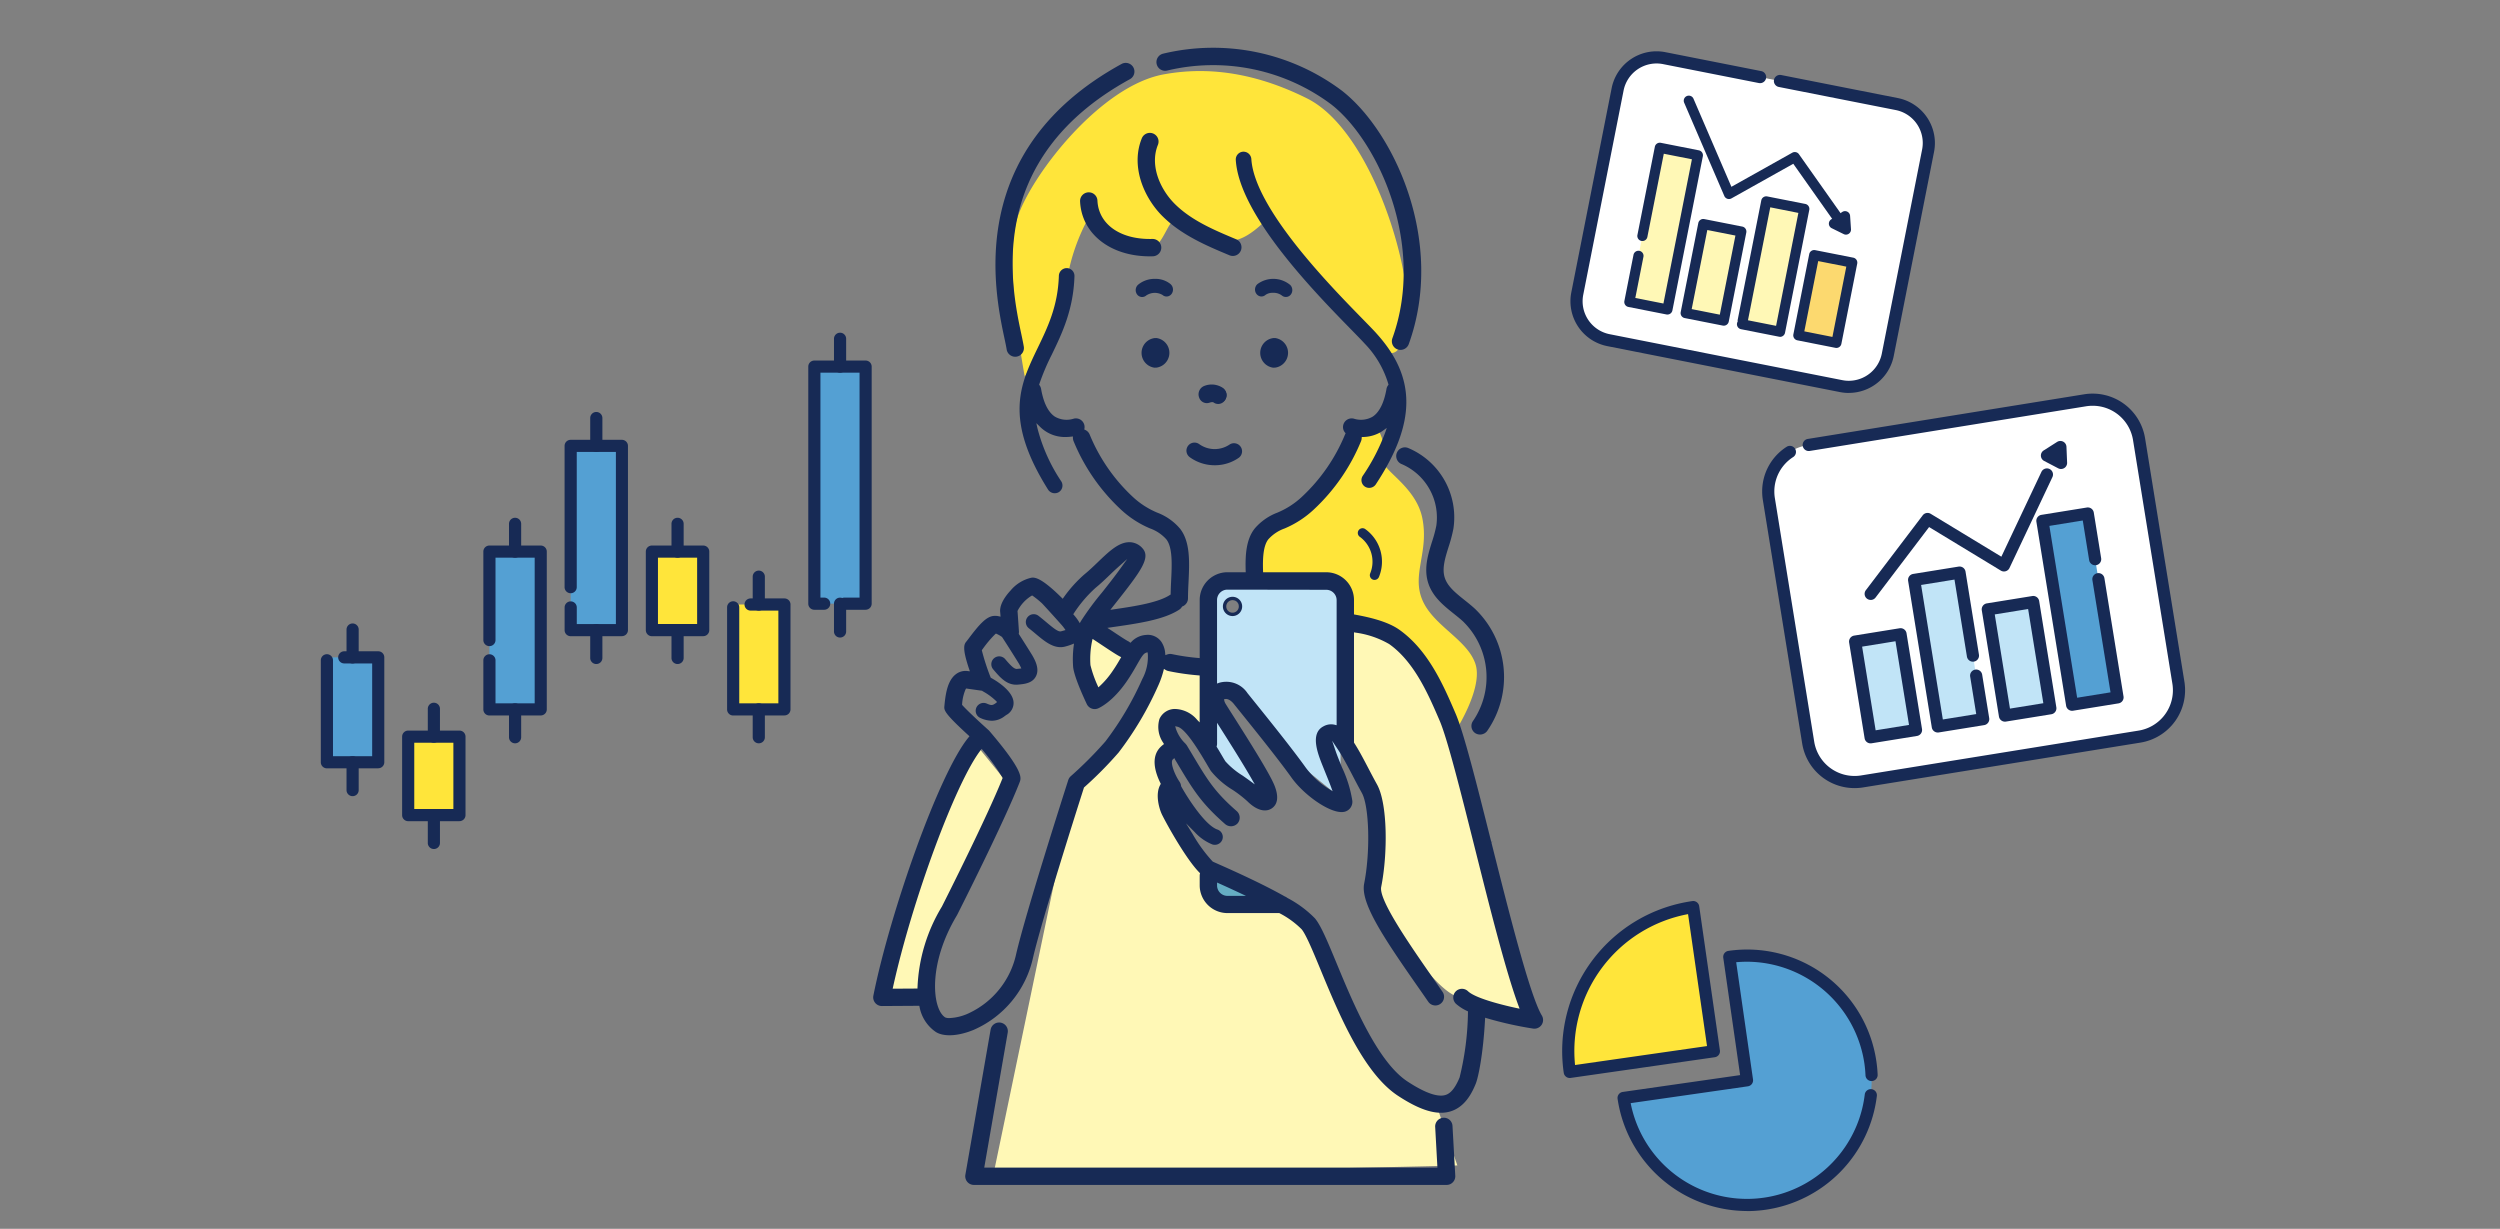 <svg xmlns="http://www.w3.org/2000/svg" xmlns:xlink="http://www.w3.org/1999/xlink" width="413" height="203" viewBox="0 0 413 203"><rect x="0" y="0" width="413" height="203" fill="#808080" stroke="none"/><defs><clipPath id="a"><rect width="413" height="203" transform="translate(0.021 -0.254)" fill="#fff" stroke="#707070" stroke-width="1"/></clipPath><clipPath id="b"><rect width="307.977" height="192.166" fill="none"/></clipPath></defs><g transform="translate(-0.021 0.254)" clip-path="url(#a)"><g transform="translate(53.021 7.641)"><g clip-path="url(#b)"><path d="M424.67,133.511a7.777,7.777,0,0,1-6.438,8.92l-45.8,7.4a7.779,7.779,0,0,1-8.92-6.439l-6.494-40.2a7.779,7.779,0,0,1,6.439-8.92l45.8-7.4a7.778,7.778,0,0,1,8.92,6.439Z" transform="translate(-117.799 -28.64)" fill="#fff"/><path d="M370.685,150.444a8.747,8.747,0,0,1-8.663-7.384l-6.494-40.2a8.838,8.838,0,0,1-.114-1.412,8.744,8.744,0,0,1,4.039-7.384,1,1,0,1,1,1.086,1.69,6.744,6.744,0,0,0-3.115,5.693,6.848,6.848,0,0,0,.088,1.091l6.494,40.2a6.745,6.745,0,0,0,6.679,5.7,6.817,6.817,0,0,0,1.089-.088l45.8-7.4a6.741,6.741,0,0,0,5.694-6.677,6.853,6.853,0,0,0-.088-1.09l-6.495-40.2a6.743,6.743,0,0,0-6.679-5.7,6.894,6.894,0,0,0-1.089.087l-45.648,7.377a1,1,0,1,1-.321-1.984L408.6,85.389a8.774,8.774,0,0,1,10.072,7.27l6.495,40.2a8.774,8.774,0,0,1-7.269,10.072l-45.8,7.4a8.8,8.8,0,0,1-1.41.114" transform="translate(-117.304 -28.145)" fill="#172a55"/><rect width="7.593" height="16.011" transform="translate(253.474 98.098) rotate(-9.18)" fill="#c1e4f7"/><path d="M380.4,162.144a1,1,0,0,1-.991-.845l-2.555-15.806a1,1,0,0,1,.831-1.152l7.5-1.211a1,1,0,0,1,1.152.831l2.555,15.807a1,1,0,0,1-.832,1.152l-7.5,1.211a.943.943,0,0,1-.161.013m-1.4-15.98,2.234,13.822,5.512-.89-2.234-13.823Z" transform="translate(-124.377 -47.235)" fill="#172a55"/><rect width="7.595" height="24.518" transform="translate(263.213 87.907) rotate(-9.177)" fill="#c1e4f7"/><path d="M396.3,155.331a1,1,0,0,1-.992-.845l-3.91-24.2a1,1,0,0,1,.831-1.152l7.5-1.211a1,1,0,0,1,1.152.831l2.216,13.711a1,1,0,0,1-1.984.321l-2.056-12.72-5.513.89,3.59,22.22,5.514-.891-1-6.193a1,1,0,1,1,1.983-.32l1.162,7.185a1.006,1.006,0,0,1-.831,1.152l-7.5,1.211a.918.918,0,0,1-.16.013" transform="translate(-129.176 -42.215)" fill="#172a55"/><rect width="7.595" height="17.771" transform="translate(275.385 92.774) rotate(-9.177)" fill="#c1e4f7"/><path d="M413.39,155.935a1.006,1.006,0,0,1-.991-.844l-2.834-17.544a1,1,0,0,1,.831-1.152l7.5-1.211a.985.985,0,0,1,.748.177,1,1,0,0,1,.4.655l2.834,17.544a1,1,0,0,1-.832,1.152l-7.5,1.211a1.012,1.012,0,0,1-.161.013m-1.681-17.717,2.514,15.56,5.513-.891-2.514-15.56Z" transform="translate(-135.172 -44.612)" fill="#172a55"/><rect width="7.595" height="30.767" transform="translate(284.407 78.152) rotate(-9.177)" fill="#54a0d3"/><path d="M428.931,146.938a1,1,0,0,1-.992-.845l-4.909-30.373a1,1,0,0,1,.832-1.152l7.5-1.212a.989.989,0,0,1,.748.178,1.007,1.007,0,0,1,.4.654l1.218,7.541a1,1,0,0,1-1.984.321L430.69,115.5l-5.514.891,4.587,28.389,5.514-.891-2.995-18.534a1,1,0,1,1,1.984-.32l3.155,19.525a1,1,0,0,1-.831,1.152l-7.5,1.211a.915.915,0,0,1-.16.013" transform="translate(-139.617 -37.409)" fill="#172a55"/><path d="M381.689,125.445a1,1,0,0,1-.8-1.612l9.388-12.361a1,1,0,0,1,1.322-.251l11.67,7.082,6.618-14.008a1.005,1.005,0,0,1,1.818.858l-7.094,15.017a1.005,1.005,0,0,1-1.43.43l-11.849-7.192-8.841,11.64a1,1,0,0,1-.8.4" transform="translate(-125.645 -34.233)" fill="#172a55"/><path d="M425.643,99.859l2.215-1.406.108,2.62Z" transform="translate(-140.483 -32.494)" fill="#172a55"/><path d="M427.471,101.584a1,1,0,0,1-.466-.115l-2.323-1.215a1.005,1.005,0,0,1-.073-1.739l2.215-1.406a1.006,1.006,0,0,1,1.543.807l.108,2.62a1.005,1.005,0,0,1-1,1.046" transform="translate(-139.988 -32)" fill="#172a55"/><path d="M361.055,51.505a6.562,6.562,0,0,1-7.711,5.167l-38.413-7.587a6.563,6.563,0,0,1-5.167-7.711l6.659-33.712a6.566,6.566,0,0,1,7.712-5.168l38.412,7.587a6.564,6.564,0,0,1,5.167,7.713Z" transform="translate(-102.196 -0.782)" fill="#fff"/><path d="M354.129,57.307a7.578,7.578,0,0,1-1.475-.145l-38.412-7.587a7.561,7.561,0,0,1-5.959-8.892l6.659-33.712a7.563,7.563,0,0,1,8.894-5.959L339.66,4.139a1,1,0,1,1-.39,1.972L323.445,2.984a5.553,5.553,0,0,0-6.531,4.377l-6.659,33.712a5.548,5.548,0,0,0,4.376,6.53l38.413,7.587a5.627,5.627,0,0,0,1.085.107,5.566,5.566,0,0,0,5.446-4.482L366.233,17.1a5.546,5.546,0,0,0-4.375-6.532l-19.3-3.812a1.005,1.005,0,0,1,.39-1.972l19.3,3.813a7.584,7.584,0,0,1,6.1,7.418,7.667,7.667,0,0,1-.145,1.475L361.547,51.2a7.58,7.58,0,0,1-7.418,6.1" transform="translate(-101.701 -0.286)" fill="#172a55"/><rect width="13.511" height="6.408" transform="translate(244.086 47.504) rotate(-78.824)" fill="#fcd96f"/><path d="M370.208,66.044a.826.826,0,0,1-.162-.016l-6.287-1.242a.837.837,0,0,1-.659-.984l2.619-13.254a.838.838,0,0,1,.984-.659l6.286,1.241a.838.838,0,0,1,.66.984L371.03,65.369a.84.84,0,0,1-.822.675m-5.3-2.739,4.643.918,2.294-11.612-4.643-.917Z" transform="translate(-119.835 -16.46)" fill="#172a55"/><rect width="20.689" height="6.408" transform="matrix(0.194, -0.981, 0.981, 0.194, 234.781, 45.667)" fill="#fff8b6"/><path d="M356.319,59.832a.849.849,0,0,1-.163-.016l-6.287-1.241a.838.838,0,0,1-.547-1.267.82.82,0,0,1,0-.3l3.893-19.709a.839.839,0,0,1,.984-.659l6.287,1.241a.84.84,0,0,1,.659.984l-4.009,20.3a.839.839,0,0,1-.821.675m-5.3-2.739,4.644.917,3.685-18.654L354.7,38.44Z" transform="translate(-115.251 -12.086)" fill="#172a55"/><rect width="14.996" height="6.41" transform="translate(225.475 43.828) rotate(-78.827)" fill="#fff8b6"/><path d="M342.429,59.84a.827.827,0,0,1-.162-.016l-6.289-1.242a.837.837,0,0,1-.659-.984l2.906-14.711a.838.838,0,0,1,.983-.659l6.288,1.241a.838.838,0,0,1,.659.984l-2.9,14.712a.839.839,0,0,1-.822.675m-5.3-2.739,4.645.918,2.581-13.069-4.644-.917Z" transform="translate(-110.666 -13.932)" fill="#172a55"/><rect width="25.964" height="6.41" transform="translate(216.171 41.991) rotate(-78.832)" fill="#fff8b6"/><path d="M328.54,51.794a.9.9,0,0,1-.163-.015l-6.288-1.241a.837.837,0,0,1-.659-.984l1.511-7.652a.838.838,0,0,1,1.643.325l-1.349,6.829,4.645.917,4.707-23.827-4.645-.917L325.234,38.94a.838.838,0,1,1-1.643-.324l2.871-14.533a.839.839,0,0,1,.984-.66l6.288,1.242a.837.837,0,0,1,.659.984l-5.031,25.47a.839.839,0,0,1-.821.675" transform="translate(-106.082 -7.726)" fill="#172a55"/><path d="M361.98,33.5a.837.837,0,0,1-.685-.354l-7.12-10.084-10.215,5.721a.838.838,0,0,1-1.178-.4l-6.627-15.393a.838.838,0,1,1,1.539-.663l6.259,14.541,10.062-5.636a.837.837,0,0,1,1.093.248l7.555,10.7a.838.838,0,0,1-.684,1.32" transform="translate(-110.925 -3.902)" fill="#172a55"/><path d="M373.114,42.758l1.986.979-.147-2.208Z" transform="translate(-123.146 -13.707)" fill="#172a55"/><path d="M374.688,44.162a.841.841,0,0,1-.371-.086l-1.986-.979a.838.838,0,0,1-.1-1.447l1.838-1.23a.837.837,0,0,1,1.3.64l.148,2.209a.837.837,0,0,1-.835.893" transform="translate(-122.733 -13.294)" fill="#172a55"/><path d="M338.7,224.063a20.593,20.593,0,1,1-17.455,23.308l20.381-2.926Z" transform="translate(-106.027 -73.882)" fill="#54a0d3"/><path d="M328.236,211.9l3.418,23.807-23.807,3.419A24.051,24.051,0,0,1,328.236,211.9" transform="translate(-101.523 -69.936)" fill="#ffe53a"/><path d="M307.352,239.632a1.005,1.005,0,0,1-.994-.862A25.029,25.029,0,0,1,327.6,210.406a1,1,0,0,1,1.137.852l3.419,23.807a1,1,0,0,1-.852,1.137l-23.807,3.419a1.014,1.014,0,0,1-.143.01m19.54-27.071a23.011,23.011,0,0,0-18.667,24.926l21.8-3.13Z" transform="translate(-101.028 -69.441)" fill="#172a55"/><path d="M341.11,265.553a21.694,21.694,0,0,1-21.351-18.535,1,1,0,0,1,.852-1.137L340,243.1l-2.783-19.386a1,1,0,0,1,.852-1.137,21.577,21.577,0,0,1,24.451,18.306c.1.709.17,1.432.2,2.149a1,1,0,0,1-.959,1.048.992.992,0,0,1-1.048-.959c-.029-.651-.091-1.308-.184-1.952a19.672,19.672,0,0,0-19.365-16.8c-.6,0-1.209.028-1.813.084l2.78,19.362a1,1,0,0,1-.852,1.137l-19.36,2.78a19.59,19.59,0,0,0,38.672-1.427,1.005,1.005,0,0,1,2,.239,21.622,21.622,0,0,1-18.381,18.8,21.876,21.876,0,0,1-3.095.222" transform="translate(-105.533 -73.387)" fill="#172a55"/><path d="M90.114,124.23V137.2H81.632V124.23h8.482Z" transform="translate(-26.942 -41.002)" fill="#ffe53a"/><path d="M50.048,124.23V150.3h-8.48V124.23h8.48Z" transform="translate(-13.719 -41.002)" fill="#54a0d3"/><path d="M70.079,98.163V128.6h-8.47V98.163h8.47Z" transform="translate(-20.334 -32.398)" fill="#54a0d3"/><path d="M110.143,137.277v17.329h-8.47V137.277h8.47Z" transform="translate(-33.557 -45.308)" fill="#ffe53a"/><path d="M130.17,78.613v39.167H121.7V78.613h8.471Z" transform="translate(-40.167 -25.946)" fill="#54a0d3"/><path d="M30.013,169.86v12.962H21.541V169.86h8.472Z" transform="translate(-7.11 -56.062)" fill="#ffe53a"/><path d="M9.982,150.311v17.328H1.5V150.311H9.982Z" transform="translate(-0.495 -49.61)" fill="#54a0d3"/><path d="M9.487,168.149H1a1,1,0,0,1-1-1V150.3a1,1,0,1,1,2.01,0v15.841H8.482V150.821H3.872a1,1,0,1,1,0-2.01H9.487a1,1,0,0,1,1,1v17.328a1,1,0,0,1-1,1" transform="translate(0 -49.115)" fill="#172a55"/><path d="M7.335,148.556a1,1,0,0,1-1-1v-4.6a1,1,0,1,1,2.01,0v4.6a1,1,0,0,1-1,1" transform="translate(-2.089 -46.85)" fill="#172a55"/><path d="M7.335,181.283a1,1,0,0,1-1-1v-4.6a1,1,0,0,1,2.01,0v4.6a1,1,0,0,1-1,1" transform="translate(-2.089 -57.652)" fill="#172a55"/><path d="M29.518,183.332H21.046a1,1,0,0,1-1-1V169.365a1,1,0,0,1,1-1h8.472a1,1,0,0,1,1,1v12.962a1,1,0,0,1-1,1m-7.467-2.01h6.462V170.37H22.051Z" transform="translate(-6.615 -55.567)" fill="#172a55"/><path d="M27.376,168.1a1,1,0,0,1-1-1v-4.6a1,1,0,1,1,2.01,0v4.6a1,1,0,0,1-1,1" transform="translate(-8.704 -53.302)" fill="#172a55"/><path d="M27.376,194.316a1,1,0,0,1-1-1v-4.6a1,1,0,1,1,2.01,0v4.6a1,1,0,0,1-1,1" transform="translate(-8.704 -61.953)" fill="#172a55"/><path d="M49.553,150.81h-8.48a1,1,0,0,1-1-1V141.7a1,1,0,0,1,2.01,0v7.1h6.47V124.74h-6.47v13.609a1,1,0,1,1-2.01,0V123.735a1,1,0,0,1,1-1h8.48a1,1,0,0,1,1,1v26.07a1,1,0,0,1-1,1" transform="translate(-13.224 -40.507)" fill="#172a55"/><path d="M47.4,122.479a1,1,0,0,1-1-1v-4.588a1,1,0,1,1,2.01,0v4.588a1,1,0,0,1-1,1" transform="translate(-15.313 -38.246)" fill="#172a55"/><path d="M47.4,168.25a1,1,0,0,1-1-1v-4.6a1,1,0,1,1,2.01,0v4.6a1,1,0,0,1-1,1" transform="translate(-15.313 -53.35)" fill="#172a55"/><path d="M69.584,129.109H61.113a1,1,0,0,1-1-1v-3.748a1,1,0,1,1,2.01,0V127.1h6.461V98.672H62.118v22.334a1,1,0,0,1-2.01,0V97.667a1,1,0,0,1,1-1h8.471a1,1,0,0,1,1,1V128.1a1,1,0,0,1-1,1" transform="translate(-19.839 -31.903)" fill="#172a55"/><path d="M67.427,96.407a1,1,0,0,1-1-1v-4.6a1,1,0,1,1,2.01,0v4.6a1,1,0,0,1-1,1" transform="translate(-21.923 -29.639)" fill="#172a55"/><path d="M67.427,148.7a1,1,0,0,1-1-1v-4.6a1,1,0,1,1,2.01,0v4.6a1,1,0,0,1-1,1" transform="translate(-21.923 -46.898)" fill="#172a55"/><path d="M89.619,137.713H81.137a1,1,0,0,1-1-1V123.735a1,1,0,0,1,1-1h8.482a1,1,0,0,1,1,1v12.973a1,1,0,0,1-1,1m-7.477-2.01h6.472V124.74H82.142Z" transform="translate(-26.447 -40.507)" fill="#172a55"/><path d="M87.467,122.479a1,1,0,0,1-1-1v-4.588a1,1,0,0,1,2.01,0v4.588a1,1,0,0,1-1,1" transform="translate(-28.537 -38.246)" fill="#172a55"/><path d="M87.467,148.7a1,1,0,0,1-1-1v-4.6a1,1,0,0,1,2.01,0v4.6a1,1,0,0,1-1,1" transform="translate(-28.537 -46.898)" fill="#172a55"/><path d="M109.648,155.117h-8.471a1,1,0,0,1-1-1V137.254a1,1,0,0,1,2.01,0v15.853h6.461V137.788h-4.587a1,1,0,0,1,0-2.01h5.592a1,1,0,0,1,1,1v17.329a1,1,0,0,1-1,1" transform="translate(-33.062 -44.813)" fill="#172a55"/><path d="M107.494,135.522a1,1,0,0,1-1-1v-4.6a1,1,0,1,1,2.01,0v4.6a1,1,0,0,1-1,1" transform="translate(-35.147 -42.548)" fill="#172a55"/><path d="M107.494,168.25a1,1,0,0,1-1-1v-4.6a1,1,0,1,1,2.01,0v4.6a1,1,0,0,1-1,1" transform="translate(-35.147 -53.35)" fill="#172a55"/><path d="M129.675,118.29h-3.5a1,1,0,1,1,0-2.01h2.495V79.123h-6.462V116.28h.617a1,1,0,1,1,0,2.01H121.2a1,1,0,0,1-1-1V78.118a1,1,0,0,1,1-1h8.472a1,1,0,0,1,1,1v39.167a1,1,0,0,1-1,1" transform="translate(-39.672 -25.451)" fill="#172a55"/><path d="M127.535,76.858a1,1,0,0,1-1-1v-4.6a1,1,0,1,1,2.01,0v4.6a1,1,0,0,1-1,1" transform="translate(-41.761 -23.186)" fill="#172a55"/><path d="M127.535,142.174a1,1,0,0,1-1-1v-4.588a1,1,0,0,1,2.01,0v4.588a1,1,0,0,1-1,1" transform="translate(-41.761 -44.747)" fill="#172a55"/><path d="M219.679,86.244a1.3,1.3,0,0,1-.82-.293,1.241,1.241,0,0,0-.574.066,1.344,1.344,0,0,1-1.759-.855,1.489,1.489,0,0,1,.8-1.878,3.323,3.323,0,0,1,3.194.35,1.526,1.526,0,0,1,.239,2.047,1.335,1.335,0,0,1-1.079.563" transform="translate(-71.435 -27.401)" fill="#172a55"/><path d="M219.606,132.808v27.548l2.306,3.16,6.32,3.506-8.488-14.854c1.2-5.12,5.12,1.107,8.257,4.475,2.627,2.82,10.459,9.1,12.937,11.067v-34.9Zm3.343,4.69a1.276,1.276,0,1,1,1.276-1.276,1.276,1.276,0,0,1-1.276,1.276" transform="translate(-72.481 -43.833)" fill="#c1e4f7"/><path d="M219.606,207.48h9l-9-5.2Z" transform="translate(-72.481 -66.762)" fill="#65adc3"/><path d="M266.774,132.472c-1.349-4.049-6.973-6.3-8.772-10.571s1.125-7.873,0-13.5-7.422-8.217-6.523-10.086-1.154-5.35-1.154-5.35l-3.774,2.147c-3.48,6.255-10.2,12.868-11.4,13.433s-4.61,3.245-4.761,5.142a28.157,28.157,0,0,0,.358,5.072l11.614.586a2.756,2.756,0,0,1,2.378,1.63l2.145,4.81s8.591,3.476,10.214,5.9,6.205,12.168,6.205,12.168,4.818-7.335,3.468-11.384" transform="translate(-76.032 -30.684)" fill="#ffe53a"/><path d="M212.843,29.906s13.788,16.322,16.335,19.446,5.668,5.7,6.553-2.6-5.867-31.16-16.49-36.482-18.769-4.882-23.718-3.982c-10.294,1.872-21.5,16.149-24.067,23.392s1.124,26.541,1.124,26.541,5.848-9.672,6.973-15.97a32.575,32.575,0,0,1,3.6-10.347s8.5,5.728,10.549,5,2.786-5.769,4.544-4.582,6.05,3.63,8.75,3.4,5.848-3.823,5.848-3.823" transform="translate(-56.289 -1.894)" fill="#ffe53a"/><path d="M257.223,186.442s8.545,14.509,13.435,16.829a16.119,16.119,0,0,0,1.763.705c2.993,2.029,11.445,3.35,11.445,3.35-3.683-6.115-11.309-43.014-14.329-50.039-2.134-4.966-4.469-10.187-8.834-13.272-1.8-1.271-4.8-1.948-8.075-2.476l1.3,4.177a8.041,8.041,0,0,0-1.3.139v13.616a64.154,64.154,0,0,0,3.052,9.078c1.816,4.085,1.544,17.892,1.544,17.892" transform="translate(-83.38 -46.715)" fill="#fff8b6"/><path d="M153.741,171.491c-3.862,5.368-15.381,41.991-15.381,41.991l7.4-.046s1.453-9.561,3.743-14.259,9.853-20.764,9.853-20.764Z" transform="translate(-45.666 -56.6)" fill="#fff8b6"/><path d="M190.65,154.921a40.8,40.8,0,0,0,4.281-4.97,4.789,4.789,0,0,0,.831-2.542l-7.414-3.226a19.868,19.868,0,0,0-.046,7.462,22.281,22.281,0,0,0,2.348,3.277" transform="translate(-62.043 -47.587)" fill="#fff8b6"/><path d="M232.9,221.5c-2.645-1.665-10.092-16.129-12.125-21s-7.189-8.959-7.189-8.959-10.34-.306-11.684-1.522-1.391-5.24-1.391-5.24-4.354-6.651-5.418-8.654a4.354,4.354,0,0,1-.321-3.643,14.472,14.472,0,0,0-.647-3.448c-.542-1.52,1.5-3.1,1.5-3.1s-.947-4.426.536-5.232,3.957,2.539,3.957,2.539l.366-10.89-7.629-.754a29.961,29.961,0,0,1-4.992,11.87,54.019,54.019,0,0,1-8.918,10.2L166.1,235.356c8.624,1.1,76.479-.681,76.479-.681l-3.543-10.207A39.648,39.648,0,0,1,232.9,221.5" transform="translate(-54.821 -50.037)" fill="#fff8b6"/><path d="M206.712,57.86a3.908,3.908,0,0,0-2.587-.879,4.247,4.247,0,0,0-2.8.973,1.213,1.213,0,0,0-.135,1.63,1.028,1.028,0,0,0,1.485.143,2.539,2.539,0,0,1,2.686-.093,1.009,1.009,0,0,0,.762.258,1.033,1.033,0,0,0,.724-.4,1.213,1.213,0,0,0-.137-1.63" transform="translate(-66.32 -18.807)" fill="#172a55"/><path d="M236.134,57.955a4.38,4.38,0,0,0-5.386-.1,1.213,1.213,0,0,0-.137,1.63,1.031,1.031,0,0,0,.722.4,1,1,0,0,0,.762-.259,2,2,0,0,1,1.245-.34,2.252,2.252,0,0,1,1.442.433,1.028,1.028,0,0,0,1.485-.143,1.213,1.213,0,0,0-.134-1.63" transform="translate(-76.03 -18.806)" fill="#172a55"/><path d="M214.576,97.37a1.321,1.321,0,0,0-.87.527h0a1.334,1.334,0,0,0,.283,1.863,7,7,0,0,0,4.129,1.336,6.9,6.9,0,0,0,3.959-1.22,1.333,1.333,0,0,0-1.52-2.19,4.4,4.4,0,0,1-4.988-.072,1.333,1.333,0,0,0-.993-.245" transform="translate(-70.448 -32.132)" fill="#172a55"/><path d="M204.683,71.58a.821.821,0,0,1-.107-.009h-.008a2.467,2.467,0,0,0-.031,4.9l.115-.015a.668.668,0,0,1,.109.009h.009a2.466,2.466,0,0,0,.031-4.9.255.255,0,0,0-.04,0Z" transform="translate(-66.789 -23.62)" fill="#172a55"/><path d="M234.036,71.57l-.079.009a.821.821,0,0,1-.107-.009h-.008a2.466,2.466,0,0,0-.031,4.9l.115-.014a.649.649,0,0,1,.109.009h.009a2.467,2.467,0,0,0,.031-4.9.248.248,0,0,0-.039.005" transform="translate(-76.451 -23.62)" fill="#172a55"/><path d="M217.871,85.892a1.061,1.061,0,0,0,.835.023,1.734,1.734,0,0,1,.537-.1.606.606,0,0,1,.2.027l.072.039a1.1,1.1,0,0,0,1.561-.225,1.291,1.291,0,0,0-.2-1.73,3.131,3.131,0,0,0-2.955-.313,1.255,1.255,0,0,0-.667,1.583,1.173,1.173,0,0,0,.616.692" transform="translate(-71.68 -27.518)" fill="#172a55"/><path d="M205.5,34.734c3.159,3.163,7.37,4.927,11.085,6.483h0a1.434,1.434,0,1,0,1.107-2.646c-3.639-1.525-7.4-3.1-10.165-5.865-2.369-2.372-4.145-6.294-2.771-9.712a1.435,1.435,0,1,0-2.662-1.071c-1.862,4.631.368,9.771,3.4,12.81" transform="translate(-66.478 -6.939)" fill="#172a55"/><path d="M245.882,49.83a1.462,1.462,0,0,0,1.837-.863c6.124-16.96-2.477-35.22-11.041-41.881A35.448,35.448,0,0,0,207.117.977a1.435,1.435,0,0,0,.68,2.788,32.606,32.606,0,0,1,27.12,5.587c7.676,5.971,15.691,23.167,10.1,38.643a1.435,1.435,0,0,0,.863,1.836" transform="translate(-67.997 0)" fill="#172a55"/><path d="M167.852,49.293c.149.7.278,1.31.352,1.775a1.435,1.435,0,1,0,2.834-.454c-.082-.511-.218-1.162-.4-2.024-1.683-7.917-6.155-28.943,17.9-42.151a1.435,1.435,0,1,0-1.381-2.515C161.229,18.159,166.2,41.512,167.83,49.186Z" transform="translate(-54.904 -1.236)" fill="#172a55"/><path d="M200.638,44.736a1.445,1.445,0,0,0-1.477-1.393c-5.258.141-8.886-2.4-9.073-6.334a1.423,1.423,0,0,0-1.458-1.365h-.048a1.435,1.435,0,0,0-1.361,1.5c.254,5.342,4.989,9.072,11.514,9.072.167,0,.338,0,.508-.007h0a1.437,1.437,0,0,0,1.393-1.475" transform="translate(-61.792 -11.764)" fill="#172a55"/><path d="M266.147,101.321a9.6,9.6,0,0,1,5.675,10.163,21.77,21.77,0,0,1-.715,2.652c-.65,2.084-1.385,4.439-.62,6.819.735,2.279,2.585,3.755,4.217,5.057.556.443,1.079.859,1.554,1.3a12.856,12.856,0,0,1,1.638,16.408,1.433,1.433,0,0,0,.315,2,1.473,1.473,0,0,0,2-.314,15.629,15.629,0,0,0-2.018-20.212c-.56-.515-1.167-1-1.7-1.424-1.448-1.155-2.807-2.24-3.275-3.693-.488-1.515.053-3.246.624-5.078a24.587,24.587,0,0,0,.8-3.012A12.425,12.425,0,0,0,267.2,98.653a1.435,1.435,0,1,0-1.054,2.668" transform="translate(-87.542 -32.527)" fill="#172a55"/><path d="M258.149,126.94a.792.792,0,0,0,1.03-.4,6.619,6.619,0,0,0-2.278-7.953.781.781,0,0,0-.877,1.292,5.082,5.082,0,0,1,1.728,6.03.781.781,0,0,0,.4,1.029" transform="translate(-84.388 -39.096)" fill="#172a55"/><path d="M219.335,55.621c-.517-.571-1.308-1.381-2.368-2.466-5.323-5.446-17.788-18.2-18.286-26.328a1.306,1.306,0,0,0-1.364-1.206,1.288,1.288,0,0,0-1.206,1.363c.557,9.085,13.023,21.839,19.013,27.968l.058.059c.973,1,1.742,1.782,2.247,2.339A16.142,16.142,0,0,1,221.313,64l.029.11-.068.091a1.392,1.392,0,0,0-.266.6c-.391,2.284-1.18,3.87-2.281,4.588a3.859,3.859,0,0,1-3.123.332,1.437,1.437,0,0,0-1.739,1.044,1.421,1.421,0,0,0,.291,1.259l.1.115-.093.188A29.312,29.312,0,0,1,207.07,82.6a13.54,13.54,0,0,1-4.1,2.652,9.215,9.215,0,0,0-3.75,2.642c-1.422,1.818-1.55,4.418-1.476,6.959l.007.241h-3.016a4.59,4.59,0,0,0-4.586,4.585v9.6l-.255-.023a35.935,35.935,0,0,1-4.329-.636,1.434,1.434,0,0,0-.8.065l-.285.107-.031-.3a3.9,3.9,0,0,0-.632-1.9,2.732,2.732,0,0,0-2.559-1.14,3.623,3.623,0,0,0-2.4,1.149l-.145.15-.166-.126a1.486,1.486,0,0,0-.243-.149c-.338-.164-1.525-.949-2.711-1.739l-.7-.454.619-.088c4.476-.638,8.7-1.241,11.263-2.923a1.426,1.426,0,0,0,.428-.446l.04-.065.072-.029a1.428,1.428,0,0,0,.9-1.329c0-.852.044-1.757.086-2.632.161-3.306.326-6.675-1.4-8.876a9.191,9.191,0,0,0-3.742-2.638,13.552,13.552,0,0,1-4.107-2.656,29.237,29.237,0,0,1-7.08-10.258,1.429,1.429,0,0,0-.726-.756l-.161-.074.028-.176a1.432,1.432,0,0,0-1.764-1.617,3.844,3.844,0,0,1-3.123-.332c-1.1-.719-1.889-2.305-2.28-4.589a1.425,1.425,0,0,0-.253-.588l-.07-.1.036-.112a37.16,37.16,0,0,1,2.067-4.878c1.672-3.464,3.566-7.389,3.735-12.945a1.29,1.29,0,0,0-1.248-1.325h-.029a1.314,1.314,0,0,0-1.3,1.248c-.151,5.007-1.843,8.512-3.478,11.9-2.912,6.034-5.662,11.732,1.7,23.453a1.314,1.314,0,0,0,1.775.405,1.287,1.287,0,0,0,.4-1.775,28.371,28.371,0,0,1-3.953-8.851l-.167-.766.559.549a5.824,5.824,0,0,0,4.318,1.739,7.686,7.686,0,0,0,.906-.06l.255-.03.007.257a1.409,1.409,0,0,0,.1.5,32.04,32.04,0,0,0,7.756,11.251,16.368,16.368,0,0,0,4.879,3.182,6.557,6.557,0,0,1,2.693,1.8c1.064,1.361.927,4.188.794,6.922-.034.684-.062,1.38-.077,2.07l0,.131-.112.066c-1.893,1.236-5.462,1.829-9.269,2.377l-.582.084.833-1.053c4.225-5.334,5.883-7.561,4.473-9.118a2.884,2.884,0,0,0-2.067-1l-.107,0c-1.762,0-3.362,1.536-5.215,3.314-.71.681-1.444,1.385-2.173,1.976a21.541,21.541,0,0,0-3.454,3.833l-.16.22-.194-.192c-3.448-3.415-4.458-3.328-4.946-3.291a6.264,6.264,0,0,0-3.462,2.108c-.7.75-1.854,2.21-1.729,3.553.006.064.014.17.025.3l.037.476-.307-.065a2.755,2.755,0,0,0-.817-.055c-1.217.113-2.347,1.346-4.136,3.732l-.1.13c-.1.138-.185.247-.24.314-.4.482-.813.98.414,4.624l.119.352-.369-.044a2.634,2.634,0,0,0-2,.567c-1.3,1.036-1.65,3.118-1.841,5.213-.06.675-.1,1.121,3.98,4.844l.165.151-.143.172c-4.885,5.881-13.006,29.029-15.735,42.677a1.436,1.436,0,0,0,1.408,1.716l6.178-.04.044.18a6.4,6.4,0,0,0,2.717,4.164c1.329.815,3.72.674,6.244-.377a17.015,17.015,0,0,0,9.793-11.954c1.444-6.188,7.243-24.42,8.391-28.013l.019-.061.047-.042a62.805,62.805,0,0,0,5.672-5.737,54.3,54.3,0,0,0,6.529-11.014,14.963,14.963,0,0,0,.882-2.492l.078-.309.272.166a1.422,1.422,0,0,0,.446.186,39.5,39.5,0,0,0,4.97.716l.214.017V119.9l-.4-.407a4.972,4.972,0,0,0-3.452-1.8,2.789,2.789,0,0,0-2.794,1.653,4.625,4.625,0,0,0,.651,3.957l.1.178-.163.125a4.182,4.182,0,0,0-.407.358c-1.646,1.647-.913,4.162-.007,5.982l.043.086-.066.161,0,0c-.9,1.554-.188,4.024.3,5,.9,1.8,4.026,7.39,6.165,9.527l.09.09-.025.124a1.476,1.476,0,0,0-.03.291v1.592a4.59,4.59,0,0,0,4.586,4.584H203.3l.055.031a14.645,14.645,0,0,1,3.634,2.643c.725.87,1.9,3.7,3.138,6.7,2.979,7.2,7.059,17.054,12.766,20.8,3.72,2.444,6.488,3.271,8.709,2.581,2.346-.727,3.489-2.944,4.144-4.55.429-1.046,1.227-4.854,1.541-10.617l.017-.3.286.087a60.3,60.3,0,0,0,7.631,1.706,1.435,1.435,0,0,0,1.45-2.158c-1.974-3.279-5.5-17.318-8.334-28.6l.208-.13-.227.057c-2.433-9.685-4.535-18.05-5.887-21.193-2-4.664-4.5-10.467-9.323-13.879-1.974-1.395-5.1-2.084-7.276-2.48l-.192-.036V99.682a4.591,4.591,0,0,0-4.586-4.585H200.622l-.007-.227c-.06-1.951,0-4.095.864-5.206a6.564,6.564,0,0,1,2.695-1.8,16.386,16.386,0,0,0,4.879-3.182,32.038,32.038,0,0,0,7.755-11.251,1.416,1.416,0,0,0,.1-.458l.012-.214.214-.007a6.036,6.036,0,0,0,3.165-.954c.027-.018.053-.039.078-.059l.678-.488-.239.692a32.652,32.652,0,0,1-3.732,7.231,1.287,1.287,0,0,0,.367,1.783,1.315,1.315,0,0,0,1.782-.367c6.706-10.182,6.736-17.648.1-24.965M176.96,109.009l.219.113-.123.214c-.362.629-.772,1.322-1.32,2.116a13.993,13.993,0,0,1-2.082,2.436l-.244.222-.13-.3a19.487,19.487,0,0,1-1.181-3.381,14.462,14.462,0,0,1,.279-3.989l.072-.332.285.184c.327.212.74.487,1.194.791,1.373.916,2.469,1.639,3.032,1.929m-7.6-7.134a21.374,21.374,0,0,1,3.587-4.211c.827-.67,1.637-1.449,2.353-2.137.367-.352.829-.8,1.293-1.209l1.6-1.432-1.255,1.743c-.9,1.251-2.071,2.73-2.926,3.809a47.1,47.1,0,0,0-3.478,4.717l-.195.346-.209-.338a8,8,0,0,0-.754-1l-.117-.135Zm-25.833,61.759,0,.23-4.1.025.064-.286c3.182-14.4,10.345-33.77,14.46-39.1l.181-.234.188.231a34.909,34.909,0,0,1,3.227,4.485l.046.094-.038.1c-2.552,6.378-9.247,19.661-10,21.154a27.826,27.826,0,0,0-4.022,13.3m37.15-50.942a51.112,51.112,0,0,1-6.124,10.369,64.3,64.3,0,0,1-5.707,5.724,1.443,1.443,0,0,0-.417.637c-.722,2.253-7.034,21.994-8.591,28.672a14.089,14.089,0,0,1-7.615,9.74,8.394,8.394,0,0,1-3.418.91,1.726,1.726,0,0,1-.689-.1c-2.126-1.3-2.991-8.687,1.917-16.871l.05-.092c.314-.62,7.75-15.308,10.315-21.9.278-.714.7-1.791-5.008-8.475a1.494,1.494,0,0,0-.137-.14c-1.558-1.391-3.535-3.245-4.3-4.093l-.07-.078.011-.1a7.243,7.243,0,0,1,.576-2.463l.078-.135,2.644.373a1.392,1.392,0,0,0,.139.1,10.083,10.083,0,0,1,2.166,1.587l.171.178-.188.161c-.557.4-.716.439-1.521.092a1.281,1.281,0,0,0-.992-.02,1.3,1.3,0,0,0-.044,2.407,4.813,4.813,0,0,0,1.905.453,3.508,3.508,0,0,0,2.129-.788c.111-.078.19-.134.272-.186a2.245,2.245,0,0,0,1.167-2.011c-.054-1.854-2.6-3.478-3.7-4.089l-.074-.042-.031-.079a36.306,36.306,0,0,1-1.421-4.367l-.021-.1.133-.175a17.9,17.9,0,0,1,2.084-2.475l.11-.093.133.056a5.5,5.5,0,0,1,.837.479l.065.066c.346.53,1.292,1.993,2.619,4.127a7.141,7.141,0,0,1,.407.734l.139.3-.325.037c-.151.017-.31.033-.441.044-.409-.01-.881-.419-1.9-1.619a1.3,1.3,0,1,0-1.985,1.682c1.125,1.328,2.278,2.707,4.124,2.527,1.055-.1,2.366-.218,2.955-1.406s-.1-2.591-.766-3.669c-.847-1.362-1.545-2.459-2.043-3.235l-.046-.072.019-.145a1.023,1.023,0,0,0,.016-.2s-.173-2.625-.234-3.387l0-.046.014-.044a6.287,6.287,0,0,1,2.278-2.462l.12-.062.113.073a14.738,14.738,0,0,1,1.548,1.261c.536.576,1.634,1.771,3.14,3.462a7.251,7.251,0,0,1,.524.651l.188.269-.315.091c-.149.044-.3.086-.424.119-.405.115-1.08-.37-2.341-1.433l-.173-.144c-.381-.319-.778-.651-1.2-.979a1.3,1.3,0,0,0-1.827.224,1.3,1.3,0,0,0,.224,1.826c.364.284.711.574,1.044.852l.084.07c1.289,1.082,2.624,2.2,4.09,2.2a2.972,2.972,0,0,0,.774-.1,9.825,9.825,0,0,0,1.092-.348l.369-.149-.048.4a17.305,17.305,0,0,0-.091,3.45c.15,1.607,1.769,5.12,2.261,6.158a1.441,1.441,0,0,0,1.837.713c.239-.1,2.4-1.043,4.763-4.484.742-1.081,1.277-2.02,1.705-2.774.793-1.392,1.064-1.789,1.462-1.936l.257-.094.054.268a7.774,7.774,0,0,1-.906,4.15m12.291,11.077a1.409,1.409,0,0,0,.055-.368v-3.47l.433.681c1.218,1.919,3.754,5.912,5.254,8.541l.547.957-.888-.652c-.37-.271-.748-.537-1.124-.8a12.936,12.936,0,0,1-2.84-2.354c-.167-.253-.388-.63-.654-1.084l-.06-.1q-.344-.589-.7-1.168l-.052-.086Zm1.77,24.756a1.717,1.717,0,0,1-1.715-1.714v-.49l.33.149q1.871.841,3.5,1.609l.945.446Zm20.661-19.9c.483.925,1,1.921,1.543,2.893,1.229,2.212,1.421,9.768.38,14.971-.628,3.138,3.034,8.687,8.691,16.792.665.95,1.305,1.866,1.893,2.723a1.418,1.418,0,0,0,.916.6,1.434,1.434,0,0,0,1.449-2.22c-.579-.845-1.208-1.747-1.862-2.683l-.043-.062c-4.193-6.005-8.632-12.58-8.231-14.585,1.092-5.458,1.079-13.752-.685-16.928-.5-.9-.968-1.793-1.484-2.782-.734-1.4-1.494-2.858-2.285-4.082l-.037-.058v-18.22l.279.054a15.109,15.109,0,0,1,5.532,1.888c4.164,2.946,6.481,8.336,8.343,12.667,1.263,2.94,3.444,11.62,5.753,20.809,2.562,10.2,5.212,20.758,7.3,26.361l.149.4-.418-.088c-1.55-.33-6.716-1.5-8.1-2.79h0a1.435,1.435,0,1,0-1.955,2.1,7.584,7.584,0,0,0,1.813,1.16l.138.068-.007.153a47.393,47.393,0,0,1-1.382,10.753c-.912,2.228-1.772,2.72-2.339,2.9a2.553,2.553,0,0,1-.75.1c-1.307,0-3.163-.784-5.535-2.341-4.968-3.265-9.013-13.037-11.689-19.5-1.5-3.622-2.581-6.236-3.586-7.443a18.114,18.114,0,0,0-4.549-3.367,1.56,1.56,0,0,0-.423-.247c-3.426-1.94-7.84-3.949-10.866-5.292-.512-.226-.865-.383-1.042-.466a24.76,24.76,0,0,1-3.34-4.578l-1.077-1.742,1.442,1.452a7.935,7.935,0,0,0,2.922,2.037,1.324,1.324,0,0,0,1.645-.823,1.3,1.3,0,0,0-.823-1.645c-1.946-.65-4.763-4.941-5.979-7.12l-.028-.089a1.426,1.426,0,0,0-.231-.653c-.888-1.306-1.592-3.254-1.132-3.714l.258-.225.125.259.321.537c2.621,4.395,3.935,6.6,7.968,10.128a1.479,1.479,0,0,0,2.027-.135,1.442,1.442,0,0,0-.136-2.027c-3.7-3.231-4.854-5.176-7.394-9.438l-.828-1.384a1.362,1.362,0,0,0-.2-.259l-.044-.061a6.1,6.1,0,0,1-1.6-2.511l-.1-.381.383.093c.956.23,2.5,2.187,4.718,5.981.32.546.6,1.023.8,1.331a13.756,13.756,0,0,0,3.581,3.112,20,20,0,0,1,2.447,1.893c1.444,1.442,2.942,1.884,4.008,1.18,1.025-.677,1.185-1.988.464-3.792-.765-1.913-3.92-6.938-6.817-11.5-.606-.953-1.066-1.676-1.259-2a1.626,1.626,0,0,1-.214-.51l-.046-.238.24-.038c.3-.05.843.141,1.391.825l1.152,1.431c2.165,2.688,6.2,7.69,8.371,10.735,2.193,3.071,6.927,6.332,8.942,5.579a1.689,1.689,0,0,0,1.1-1.763,20.275,20.275,0,0,0-1.718-5.532l-.5-1.246c-.223-.556-.4-1.02-.529-1.407l-.591-1.726,1.008,1.52c.774,1.167,1.692,2.922,2.361,4.2m-4.339-30.659a1.716,1.716,0,0,1,1.715,1.714v20.661l-.293-.075a2.558,2.558,0,0,0-1.838.234c-2.333,1.165-.971,4.566-.158,6.6l.5,1.247c.34.835.646,1.586.892,2.265l.23.639-.575-.36a14.045,14.045,0,0,1-3.868-3.562c-2.22-3.107-6.28-8.146-8.46-10.853l-1.156-1.436a4.2,4.2,0,0,0-4.716-1.7l-.314.114V99.682a1.717,1.717,0,0,1,1.715-1.714Z" transform="translate(-44.959 -8.455)" fill="#172a55"/><path d="M236.908,264.315H162.044l3.877-22.285a1.437,1.437,0,0,0-1.168-1.659,1.393,1.393,0,0,0-.252-.022,1.415,1.415,0,0,0-.817.259,1.43,1.43,0,0,0-.591.932L158.925,265.5a1.434,1.434,0,0,0,1.413,1.682h78.087a1.434,1.434,0,0,0,1.432-1.515l-.458-8.229a1.433,1.433,0,0,0-.486-1.006,1.41,1.41,0,0,0-1.022-.346h0a1.436,1.436,0,0,0-1.353,1.512Z" transform="translate(-52.446 -79.327)" fill="#172a55"/><path d="M224.03,138.558a1.591,1.591,0,1,0-1.592-1.592,1.594,1.594,0,0,0,1.592,1.592m0-2.628a1.037,1.037,0,1,1-1.036,1.036,1.037,1.037,0,0,1,1.036-1.036" transform="translate(-73.415 -44.68)" fill="#172a55"/></g></g></g></svg>